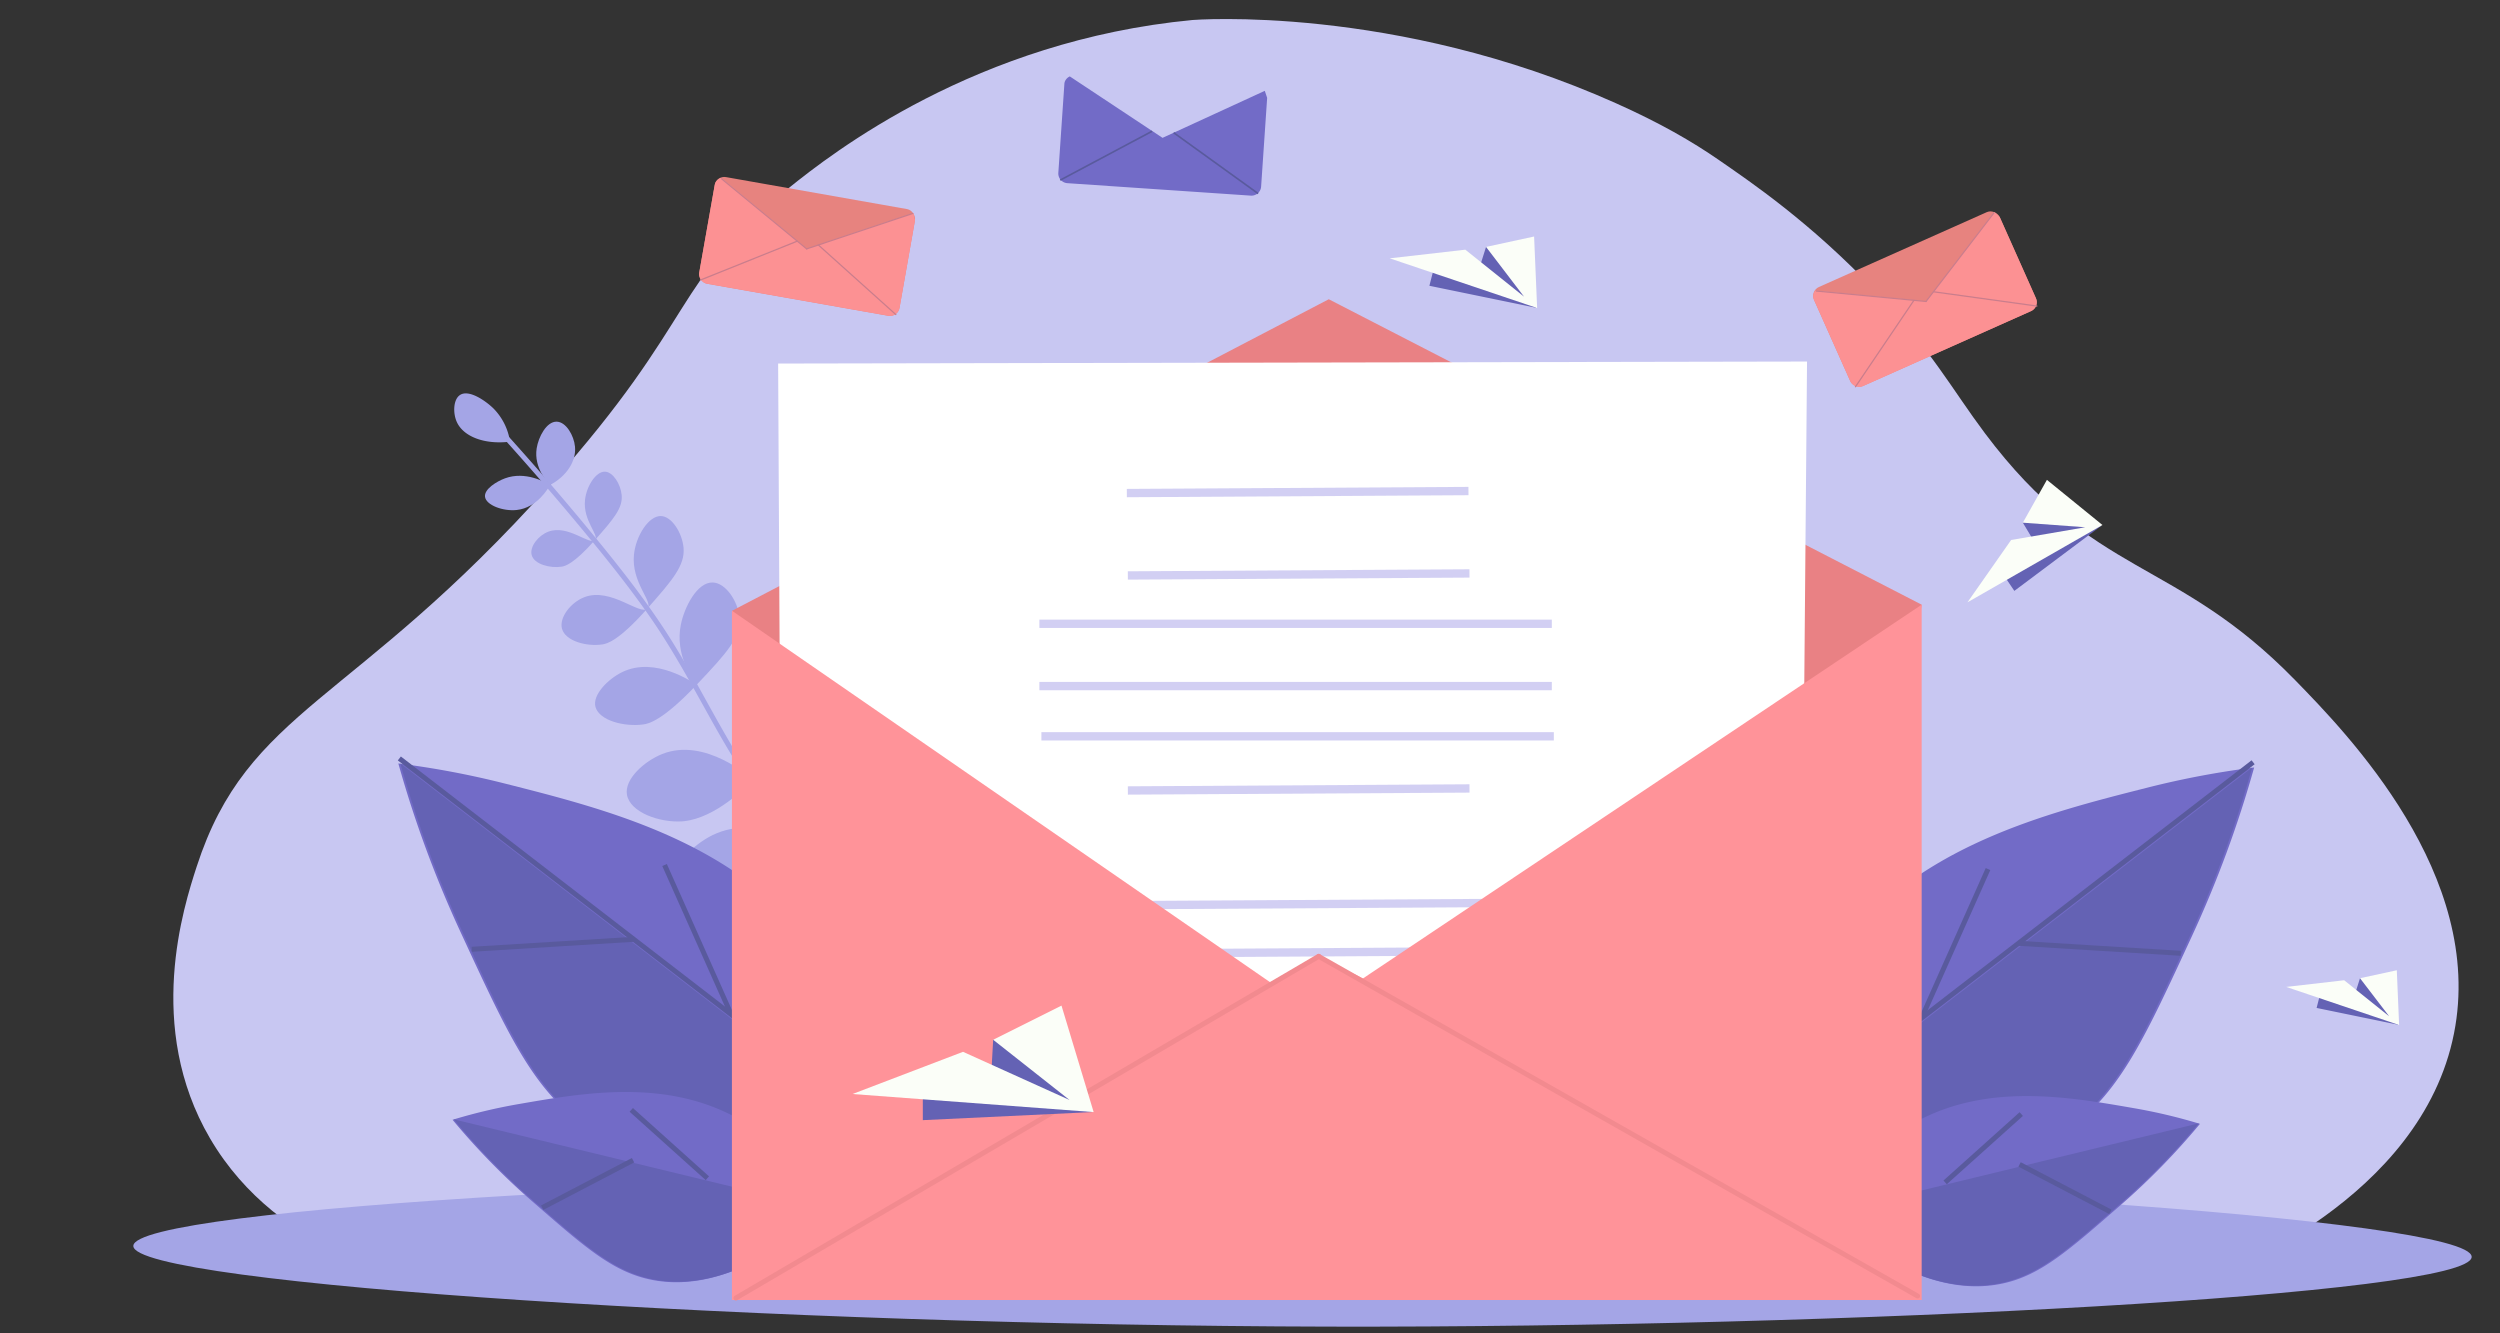 <svg id="Layer_1" data-name="Layer 1" xmlns="http://www.w3.org/2000/svg" viewBox="0 0 1500 800"><rect x="0" y="0" width="1500" height="800" fill="#333333" stroke="none"/><defs><style>.cls-1{fill:#c8c7f2;}.cls-2{fill:#a4a5e6;}.cls-3{fill:#726bc7;}.cls-4{fill:#6462b4;}.cls-5{fill:#595a9d;}.cls-6{fill:#e98184;}.cls-7{fill:#fff;}.cls-8{fill:#d2cff3;}.cls-9{fill:#ff9399;}.cls-10{fill:#f28a8f;}.cls-11{fill:#fbfef8;}.cls-12{fill:#e7837f;}.cls-13{fill:#fc9193;}.cls-14{fill:#c97d8c;}</style></defs><path class="cls-1" d="M1319.18,770c15.19-5.54,133.55-50.57,153.23-150,18.79-94.92-64.13-179.93-95.41-212-72.06-73.88-120.64-60.87-186-148-19.78-26.37-31.53-49.15-65.82-85.48-38.78-41.08-75.56-65.85-93.81-78.49-16.16-11.2-35.54-22.34-61.61-34C836.67,2.33,715.53,12,715.53,12,585.56,24.36,499.25,91.89,473,113c-70.53,56.72-52.89,77.09-143,178C212,423.17,148.75,425.12,118,520c-7.69,23.71-31.14,96.07,8,163,41.72,71.34,124.42,85,138,87Z"/><path class="cls-2" d="M306,265a35.64,35.64,0,0,0-10-20c-4.58-4.45-14.65-11.55-20-8-4.05,2.68-4.3,10.71-2,16C277.88,261.94,290.69,266.9,306,265Z"/><path class="cls-2" d="M330,291c-1.3-1.32-9.83-10.26-8-22,1.07-6.86,5.91-16.13,12-16,5.67.12,10.37,8.34,11,15C345.83,276.76,339.89,285.77,330,291Z"/><path class="cls-2" d="M330,291c-2.9-1.75-14.8-8.49-27-4-4.91,1.81-12.5,6.4-12,11,.55,5.07,10.79,8.88,19,8C322.45,304.66,329.11,292.66,330,291Z"/><path class="cls-2" d="M357,324c2.7-2.91-7.33-11.48-6-24,.87-8.2,6.52-17.2,12-17,4.81.17,9.37,7.44,10,14,.75,7.85-4.82,14.34-16,27-12.94,14.65-18.16,15.72-20,16-7,1.07-16.54-1.46-18-7-1.3-4.93,3.9-11.68,10-14C340.81,314.5,353.81,327.43,357,324Z"/><path class="cls-2" d="M388.5,365.05c3.65-3.93-9.91-15.51-8.11-32.43,1.18-11.08,8.81-23.24,16.21-23,6.51.24,12.67,10.05,13.52,18.92,1,10.61-6.52,19.38-21.62,36.48-17.48,19.8-24.54,21.24-27,21.62-9.51,1.45-22.35-2-24.32-9.46-1.76-6.65,5.27-15.77,13.51-18.91C366.62,352.22,384.19,369.69,388.5,365.05Z"/><path class="cls-2" d="M418,411c-2.62-3.48-13.09-18.14-9.51-36.12,2.11-10.6,9.78-25.71,19.21-25.39,7.7.26,15,11.11,16,20.91,1.21,11.73-7.71,21.43-25.6,40.34-20.71,21.88-29.07,23.48-32,23.9-11.26,1.6-26.46-2.18-28.81-10.46-2-7.23,7.55-16.79,16-20.91C393.21,393.55,416.09,409.62,418,411Z"/><path class="cls-2" d="M451.83,467.88c-3.22-4.8-15.78-24.66-9.66-47.38,3.59-13.37,14.57-31.13,25.47-29.77,9.18,1.15,16.28,15.58,16.77,27.72C485,433.53,474,445,451.83,467.88c-4.38,4.53-22.26,22.65-41.27,24.82-.63.07-1.13.11-1.31.12-13.53.87-31.17-5.39-33.07-15.95-1.69-9.43,10.59-20.29,21.21-24.49C423.12,442.18,450.43,466.59,451.83,467.88Z"/><path class="cls-2" d="M490.76,511.4c-3.43-4.4-18.49-24.67-13.54-49.66C480.15,447,491,426,504.31,426.57c11,.45,21.25,15.32,22.57,29,.9,9.39-11.35,24.88-35.88,55.46-8.67,10.81-24,29.49-43.82,33.24l-1.56.26c-15.88,2.22-37.32-3-40.62-14.48-2.87-9.94,10.74-23.2,22.57-29C455.55,487.41,487.62,509.2,490.76,511.4Z"/><path class="cls-2" d="M299.09,259.64q25.07,27.69,48.94,56.43c15.46,18.63,30.72,37.49,44.32,57.53,12,17.7,22.21,36.48,32.6,55.15,10,18,20.28,35.84,32.91,52.09a177.54,177.54,0,0,0,20.76,22.66c7.37,6.7,16.17,12.35,22,20.59a30.82,30.82,0,0,1,3.52,6.42c.7,1.78,3.6,1,2.9-.8-3.76-9.53-11.73-16.07-19.41-22.42a175.29,175.29,0,0,1-21.91-21.51c-13.42-15.77-24.15-33.61-34.29-51.6C421,415.71,411.16,396.9,399.6,379.1c-13.14-20.23-28.1-39.2-43.4-57.82q-23.79-29-48.81-56.89-3.08-3.45-6.18-6.87c-1.3-1.43-3.41.69-2.12,2.12Z"/><path class="cls-2" d="M1483,754.15c.39-22.86-377.6-47.93-706.59-49.17-320-1.2-696.13,19.75-696.41,42.57-.29,23.11,385.1,47.68,718.05,48.43C1109,796.68,1482.62,776.86,1483,754.15Z"/><path class="cls-3" d="M529,681.73c-4.91-61-28.32-97.81-41.6-115.15-47.22-61.65-122.81-80.84-184.48-96.45A525.8,525.8,0,0,0,239,458.07a674.12,674.12,0,0,0,37.38,101.28c27.51,59.41,42.44,92.55,72.34,114.54C412.12,720.53,504.9,690.33,529,681.73Z"/><path class="cls-4" d="M240.21,458.07a672.77,672.77,0,0,0,37.37,101.28c27.51,59.41,42.45,92.55,72.35,114.54,63.4,46.64,156.18,16.44,180.26,7.84Z"/><rect class="cls-5" x="364.71" y="392.82" width="3" height="319.79" transform="translate(-295.11 505.07) rotate(-52.35)"/><rect class="cls-5" x="417.15" y="514.72" width="3" height="97.7" transform="translate(-193.24 219.37) rotate(-24.03)"/><rect class="cls-5" x="282.92" y="565.08" width="97.85" height="3" transform="translate(-34.23 21.49) rotate(-3.53)"/><path class="cls-3" d="M495.12,726c-18.42-33.73-41.27-48.87-53.33-55.42-42.86-23.29-91.14-15-130.51-8.15a330.32,330.32,0,0,0-39.75,9.44,422.7,422.7,0,0,0,47.36,48.54c31,27,48,42.24,70.81,47.21C438,778.18,483.51,737.12,495.12,726Z"/><path class="cls-4" d="M272.22,671.59a422.7,422.7,0,0,0,47.36,48.54c31,27,48,42.24,70.81,47.21,48.31,10.54,93.81-30.53,105.42-41.62Z"/><rect class="cls-5" x="400.09" y="655.77" width="3" height="61.37" transform="translate(-377.46 526.5) rotate(-48.07)"/><rect class="cls-5" x="321.82" y="708.9" width="61.47" height="3" transform="translate(-288.73 243.8) rotate(-27.57)"/><path class="cls-3" d="M1062.52,684.14c4.91-61,28.32-97.8,41.6-115.14,47.22-61.66,122.81-80.85,184.48-96.46a527.77,527.77,0,0,1,63.9-12.06,674.12,674.12,0,0,1-37.38,101.28c-27.51,59.41-42.44,92.55-72.34,114.55C1179.38,722.94,1086.6,692.74,1062.52,684.14Z"/><path class="cls-4" d="M1351.29,460.48a672.77,672.77,0,0,1-37.37,101.28c-27.51,59.41-42.45,92.55-72.35,114.55-63.4,46.63-156.18,16.43-180.26,7.83Z"/><rect class="cls-5" x="1065.4" y="553.63" width="319.79" height="3" transform="translate(-83.96 863.96) rotate(-37.65)"/><rect class="cls-5" x="1124" y="564.48" width="97.69" height="3" transform="translate(178.08 1406.43) rotate(-65.95)"/><rect class="cls-5" x="1258.16" y="520.07" width="3" height="97.85" transform="translate(614.14 1791.21) rotate(-86.47)"/><path class="cls-3" d="M1096.38,728.44c18.42-33.72,41.27-48.87,53.33-55.42,42.86-23.29,91.14-15,130.51-8.14a328.72,328.72,0,0,1,39.75,9.43,422.7,422.7,0,0,1-47.36,48.54c-31,27-48,42.24-70.81,47.21C1153.5,780.6,1108,739.53,1096.38,728.44Z"/><path class="cls-4" d="M1319.28,674a422.7,422.7,0,0,1-47.36,48.54c-31,27.05-48,42.24-70.81,47.21-48.31,10.54-93.81-30.53-105.42-41.62Z"/><rect class="cls-5" x="1159.22" y="687.37" width="61.37" height="3" transform="translate(-155.74 971.09) rotate(-41.91)"/><rect class="cls-5" x="1237.44" y="682.08" width="3" height="61.47" transform="translate(33.69 1481.22) rotate(-62.43)"/><path class="cls-6" d="M797.26,179.54,1153,362.81c-3.27,20.77-31.24,180.76-179.65,262.86-22.38,12.37-124.8,65.74-242.36,35-118.23-31-186.78-130-241.15-208.59a702.15,702.15,0,0,1-50.64-85.61Z"/><path class="cls-7" d="M1084.22,216.92Q1083,358,1081.81,499.06C1066.47,517.5,966.4,633.79,800.87,637.72c-211,5-327.61-177.29-332.78-185.68q-.6-117-1.21-233.91Z"/><rect class="cls-8" x="676.08" y="292.79" width="204.98" height="5" transform="translate(-1.72 4.57) rotate(-0.34)"/><rect class="cls-8" x="676.68" y="342.23" width="204.98" height="5" transform="translate(-2.01 4.57) rotate(-0.34)"/><rect class="cls-8" x="623.63" y="371.77" width="307.46" height="5"/><rect class="cls-8" x="623.63" y="409.15" width="307.46" height="5"/><rect class="cls-8" x="624.84" y="439.29" width="307.46" height="5"/><rect class="cls-8" x="676.68" y="471.24" width="204.98" height="5" transform="translate(-2.76 4.57) rotate(-0.34)"/><rect class="cls-8" x="688.74" y="539.97" width="204.98" height="5" transform="translate(-3.16 4.65) rotate(-0.34)"/><rect class="cls-8" x="688.74" y="568.91" width="204.98" height="5" transform="translate(-3.33 4.65) rotate(-0.34)"/><path class="cls-9" d="M1153,362.81V780H439.15V366.43L762.29,589.49l28.94-15.67,26.52,13.26Q985.36,475,1153,362.81Z"/><path class="cls-10" d="M1150.54,779.09a1.42,1.42,0,0,1-.74-.2L790.49,575.12a1.5,1.5,0,0,1-.57-2,1.52,1.52,0,0,1,2.05-.57l359.31,203.77a1.5,1.5,0,0,1,.56,2.05A1.48,1.48,0,0,1,1150.54,779.09Z"/><path class="cls-10" d="M441.57,780.29a1.5,1.5,0,0,1-.76-2.79l349.66-205a1.5,1.5,0,0,1,1.52,2.59l-349.67,205A1.48,1.48,0,0,1,441.57,780.29Z"/><path class="cls-4" d="M595.9,623.86q-.6,10.85-1.21,21.7l-41,8.44v18.09L655,667.26c-1.09-4.26-6.41-23.2-25.32-35A57.84,57.84,0,0,0,595.9,623.86Z"/><path class="cls-11" d="M636.89,603.36q9.65,31.95,19.3,63.9L511.5,656.41l66.31-25.32L641.72,660,595.9,623.86Z"/><path class="cls-4" d="M891.63,148.14q-2.1,6.68-4.21,13.34l-26.9-1.28-2.89,11.27,63.9,13.16c0-2.83-.29-15.49-10.2-25.84A37.22,37.22,0,0,0,891.63,148.14Z"/><path class="cls-11" d="M920.46,141.91q.91,21.47,1.82,42.91L833.83,155l45.38-5.19L914.42,178l-22.79-29.86Z"/><rect class="cls-12" x="1094" y="147" width="122" height="65" rx="5.81" transform="translate(2282.97 -126.97) rotate(155.97)"/><path class="cls-13" d="M1117.83,231.66l100.81-45a5.8,5.8,0,0,0,2.94-7.67l-21.74-48.75-3.23-3.06-41,53.65-66.41-6.52a5.64,5.64,0,0,0-1.25,3.93,5.25,5.25,0,0,0,.47,1.69l21.74,48.75A5.81,5.81,0,0,0,1117.83,231.66Z"/><path class="cls-14" d="M1155.61,181.24a.37.37,0,0,1-.3-.6l40.86-53.25a.37.37,0,0,1,.59.45l-40.85,53.26A.41.41,0,0,1,1155.61,181.24Z"/><path class="cls-14" d="M1155.61,181.24h0L1089.82,175a.37.37,0,0,1-.33-.41.38.38,0,0,1,.4-.34l65.76,6.27a.37.37,0,0,1,.33.41A.36.36,0,0,1,1155.61,181.24Z"/><path class="cls-14" d="M1222,184h0l-61.85-8.55a.38.38,0,0,1-.32-.43.37.37,0,0,1,.42-.32l61.85,8.56a.37.37,0,0,1,0,.74Z"/><path class="cls-14" d="M1113.28,232.42a.42.42,0,0,1-.21-.06.38.38,0,0,1-.1-.52l35-51.73a.37.37,0,0,1,.62.42l-35,51.73A.38.38,0,0,1,1113.28,232.42Z"/><rect class="cls-1" x="636.62" y="48.71" width="122" height="65" rx="5.81" transform="translate(1388.14 209.52) rotate(-176.11)"/><path class="cls-3" d="M640.36,109.9l110.12,7.48a5.81,5.81,0,0,0,6.19-5.4l3.62-53.26c-.47-1.41-.94-2.81-1.42-4.22L697.52,82.71,641.89,45.85A5.69,5.69,0,0,0,639,48.74a4.93,4.93,0,0,0-.38,1.71L635,103.71A5.82,5.82,0,0,0,640.36,109.9Z"/><rect class="cls-5" x="729.06" y="66.7" width="1" height="62.43" transform="translate(223.44 632.41) rotate(-54.21)"/><rect class="cls-5" x="632.5" y="92.94" width="62.43" height="1" transform="translate(33.89 322.71) rotate(-28.02)"/><rect class="cls-12" x="423.28" y="115.34" width="122" height="65" rx="5.81" transform="translate(935.44 377.71) rotate(-169.98)"/><path class="cls-13" d="M424.27,170.24,533,189.45a5.81,5.81,0,0,0,6.73-4.71L549,132.17l-1-4.34-64,21.49-51.37-42.59a5.71,5.71,0,0,0-3.24,2.55,5.1,5.1,0,0,0-.55,1.66l-9.3,52.57A5.81,5.81,0,0,0,424.27,170.24Z"/><path class="cls-14" d="M484,149.69a.39.39,0,0,1-.36-.25.38.38,0,0,1,.24-.48l63.67-21.24a.36.36,0,0,1,.47.24.37.37,0,0,1-.23.47l-63.67,21.24A.25.25,0,0,1,484,149.69Z"/><path class="cls-14" d="M484,149.69a.35.35,0,0,1-.24-.08l-51-42a.38.38,0,0,1-.05-.53.37.37,0,0,1,.53,0l51,42a.38.38,0,0,1,.05.53A.37.37,0,0,1,484,149.69Z"/><path class="cls-14" d="M537.48,189.1a.35.35,0,0,1-.25-.1l-46.45-41.72a.37.37,0,0,1,0-.53.39.39,0,0,1,.53,0l46.45,41.72a.38.38,0,0,1,0,.53A.34.34,0,0,1,537.48,189.1Z"/><path class="cls-14" d="M420.29,168.39a.38.38,0,0,1-.35-.24.39.39,0,0,1,.21-.49l57.94-23.27a.38.38,0,1,1,.28.7l-57.94,23.27A.32.32,0,0,1,420.29,168.39Z"/><path class="cls-4" d="M1416,586.93q-1.61,5.1-3.23,10.21l-20.6-1-2.21,8.63,48.94,10.08a29.13,29.13,0,0,0-7.81-19.79A28.44,28.44,0,0,0,1416,586.93Z"/><path class="cls-11" d="M1438.08,582.15q.69,16.44,1.39,32.87l-67.73-22.87,34.75-4,27,21.62L1416,586.93Z"/><path class="cls-4" d="M1213.7,313.61l7.18,12q-9.39,9.64-18.8,19.28l6.53,9.64,52.23-39.1c-2.12-1.87-11.79-10.05-26.11-9.5A37.28,37.28,0,0,0,1213.7,313.61Z"/><path class="cls-11" d="M1228.15,287.91,1261.48,315l-81,46.4,26.2-37.41,44.49-7.63-37.46-2.75Q1220.93,300.76,1228.15,287.91Z"/></svg>